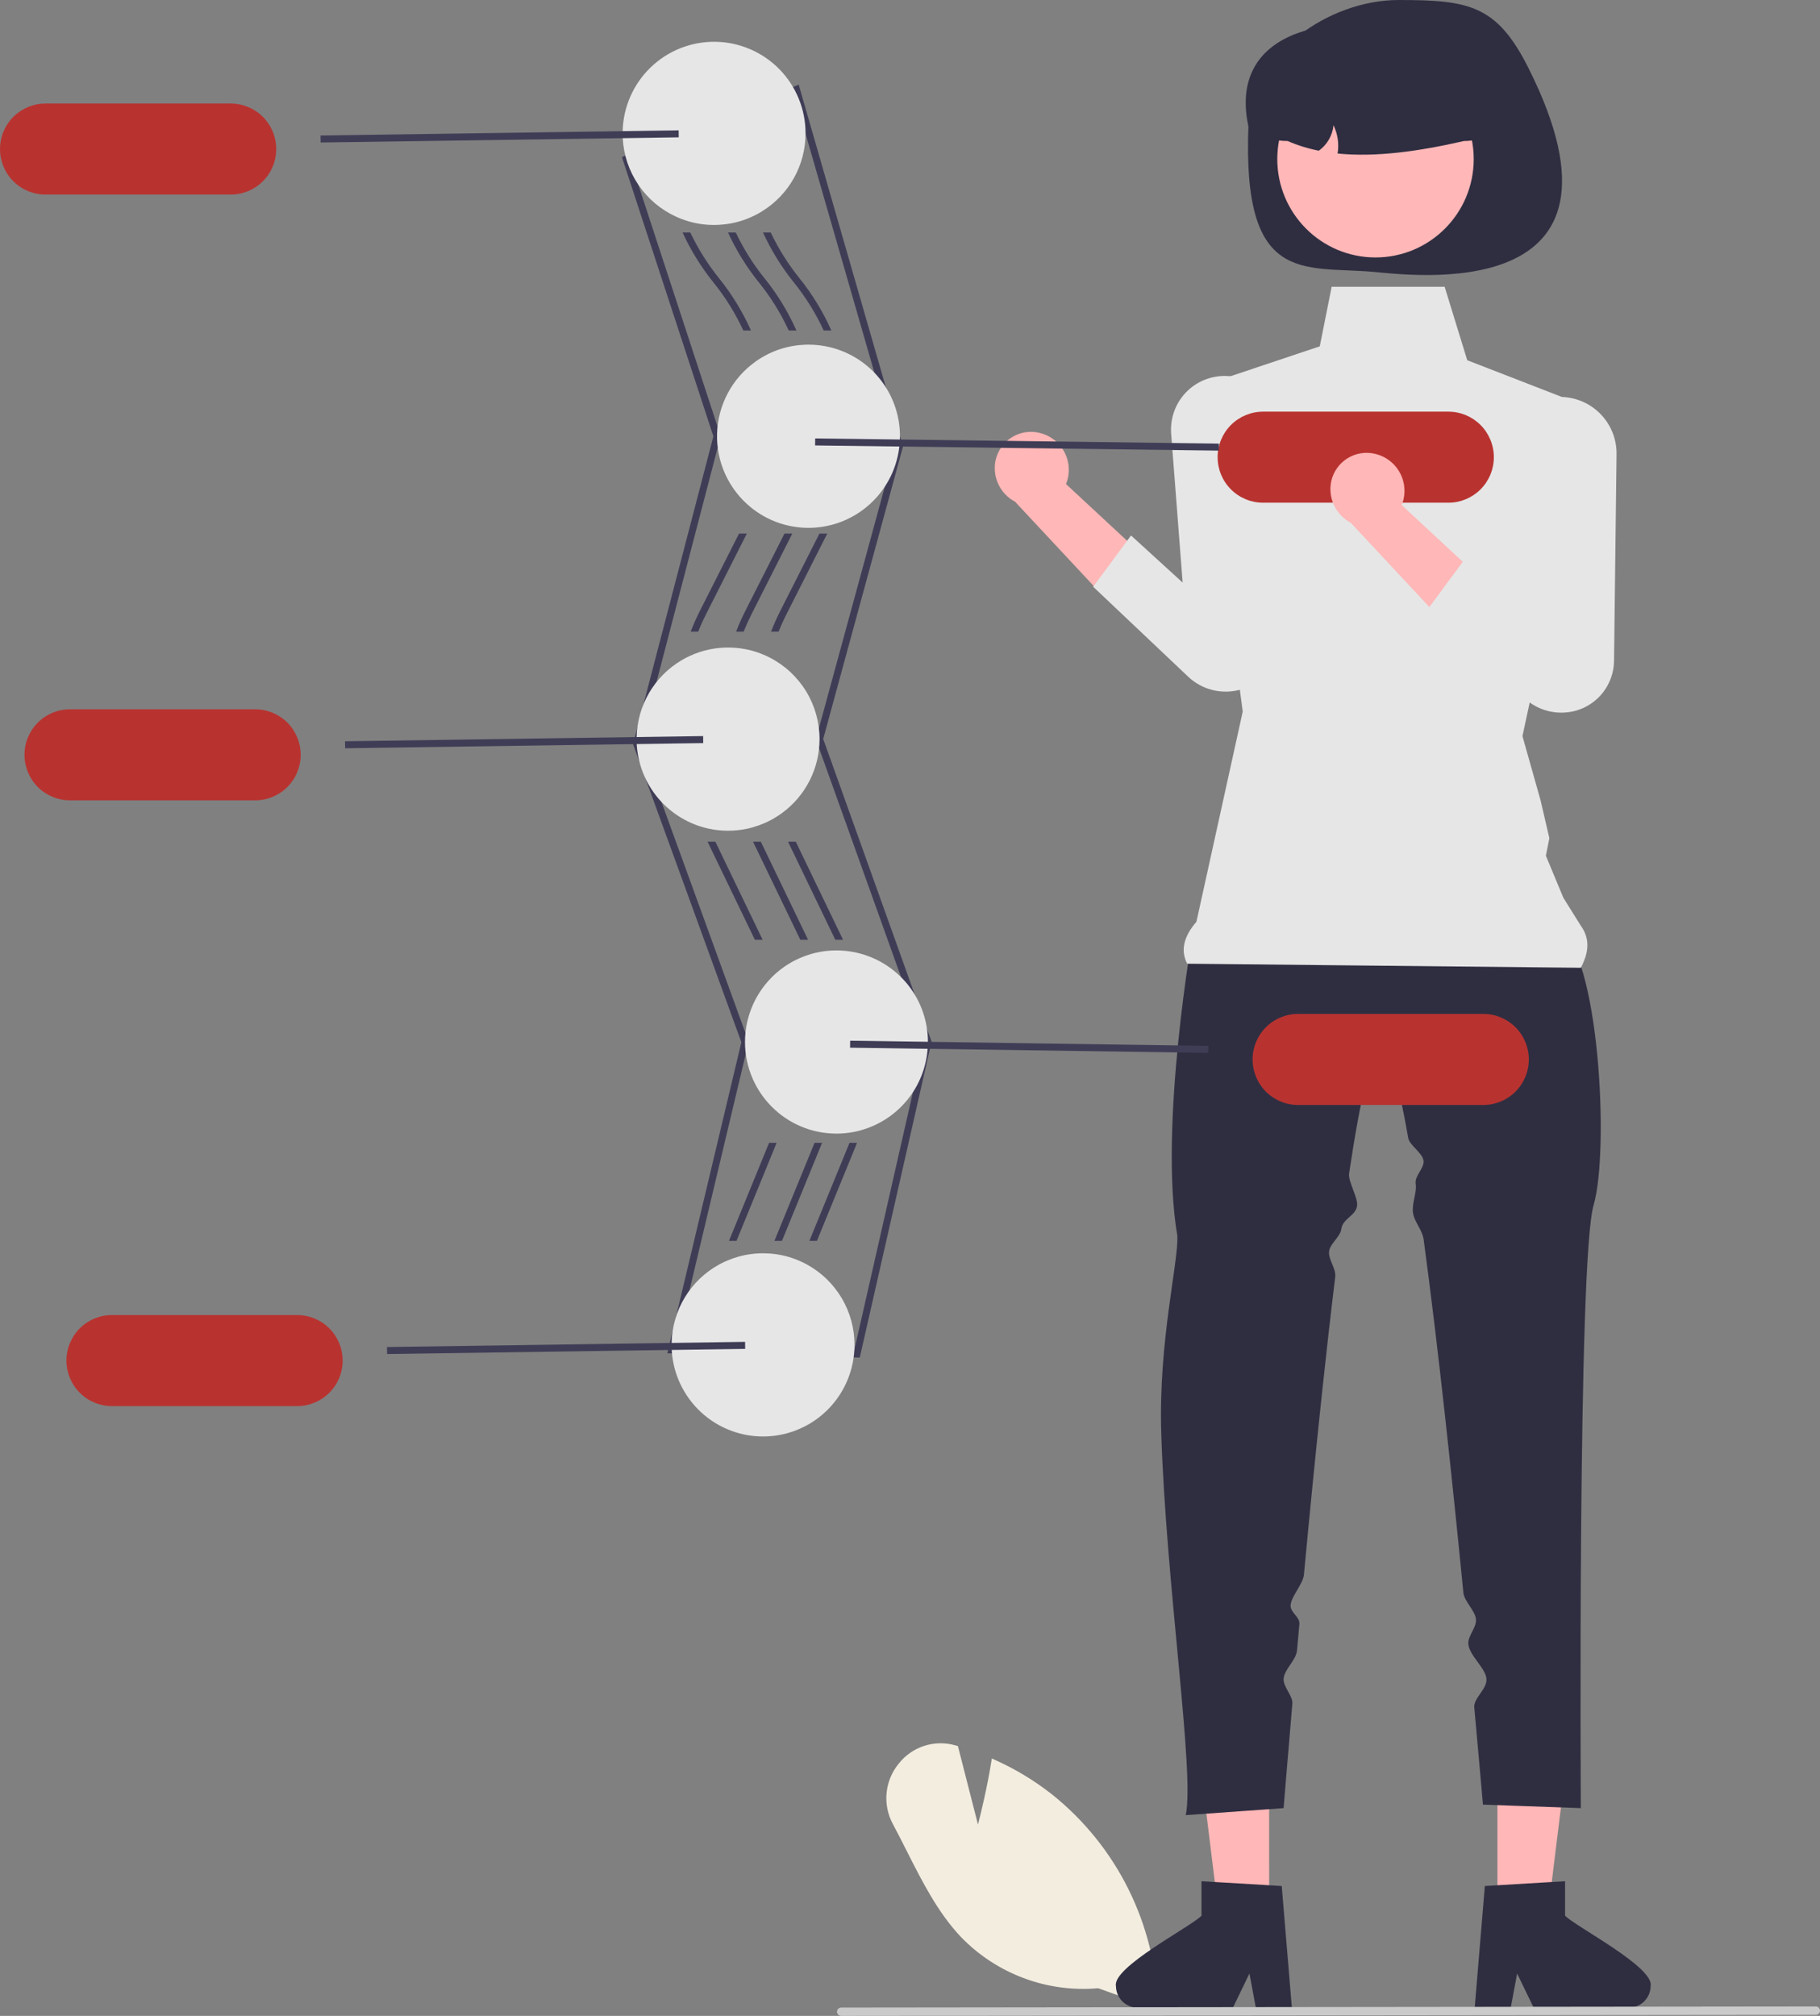 <svg width="308" height="341" viewBox="0 0 308 341" fill="none" xmlns="http://www.w3.org/2000/svg">
<rect x="0" y="0" width="308" height="341" fill="#808080" stroke="none"/>
<g clip-path="url(#clip0_257_590)">
<path d="M176.051 73.254C177.672 73.67 179.067 74.702 179.938 76.132C180.81 77.561 181.091 79.275 180.72 80.908C180.639 81.239 180.531 81.562 180.397 81.875L196.827 97.127L185.67 99.752L171.778 84.866C170.525 84.21 169.524 83.156 168.931 81.87C168.339 80.585 168.188 79.138 168.503 77.758C168.69 76.974 169.029 76.235 169.501 75.582C169.974 74.93 170.569 74.377 171.255 73.954C171.941 73.532 172.703 73.25 173.498 73.122C174.293 72.995 175.105 73.026 175.888 73.213C175.942 73.226 175.997 73.24 176.051 73.254Z" fill="#FFB7B7"/>
<path d="M191.404 90.579L184.997 99.249L201.051 114.443C202.192 115.531 203.592 116.309 205.118 116.703C206.644 117.097 208.246 117.094 209.77 116.694C211.626 116.198 213.269 115.112 214.454 113.6C215.639 112.087 216.301 110.23 216.34 108.309L216.765 73.336C216.811 70.892 215.921 68.523 214.276 66.716C212.63 64.909 210.356 63.802 207.921 63.622C206.735 63.531 205.543 63.675 204.413 64.045C203.282 64.415 202.236 65.004 201.333 65.779C200.431 66.553 199.689 67.499 199.151 68.56C198.613 69.622 198.29 70.779 198.199 71.966C198.191 72.06 198.186 72.153 198.181 72.247C198.165 72.581 198.167 72.916 198.187 73.249L200.139 98.545L191.404 90.579Z" fill="#E6E6E6"/>
<path d="M145.499 229.642L112.929 228.919L125.46 176.297L107.132 125.886L107.179 125.707L120.727 73.813L105.251 26.573L135.167 14.321L152.81 75.555L152.766 75.715L139.312 125.004L157.651 176.195L157.612 176.363L145.499 229.642ZM114.42 227.767L144.56 228.437L156.42 176.269L138.072 125.052L151.581 75.563L134.395 15.917L106.718 27.252L121.96 73.775L121.915 73.944L108.37 125.828L126.694 176.226L126.652 176.399L114.42 227.767Z" fill="#3F3D56"/>
<path d="M185.847 336.322C181.574 336.699 177.271 336.116 173.252 334.615C169.233 333.114 165.599 330.734 162.617 327.648C158.717 323.532 156.041 318.235 153.453 313.112C152.7 311.621 151.921 310.079 151.129 308.602C150.245 306.991 149.864 305.152 150.034 303.323C150.204 301.493 150.917 299.757 152.082 298.336C153.199 296.917 154.714 295.864 156.433 295.314C158.153 294.764 159.997 294.742 161.729 295.251L162.107 295.36L165.505 308.636C166.013 306.656 167.101 302.194 167.788 297.823L167.846 297.457L168.184 297.608C171.733 299.18 175.071 301.193 178.117 303.599C183.514 307.933 187.904 313.39 190.981 319.593C194.058 325.796 195.748 332.595 195.935 339.518L195.944 339.931L185.847 336.322Z" fill="#F3EDE0"/>
<path d="M136.325 22.56C136.325 25.208 135.646 27.812 134.353 30.123C133.06 32.433 131.197 34.373 128.941 35.757C128.602 35.972 128.253 36.17 127.893 36.349C126.607 37.014 125.232 37.493 123.811 37.77C123.414 37.847 123.012 37.907 122.603 37.948C122.02 38.02 121.433 38.055 120.846 38.055C119.164 38.057 117.493 37.783 115.899 37.243V37.237C115.386 37.072 114.884 36.874 114.396 36.645C111.825 35.468 109.625 33.608 108.036 31.266C106.447 28.925 105.53 26.192 105.384 23.366C105.373 23.099 105.367 22.827 105.367 22.56C105.367 22.436 105.367 22.305 105.373 22.181C105.472 18.106 107.172 14.234 110.104 11.405C113.036 8.575 116.964 7.017 121.036 7.067C125.108 7.117 128.997 8.771 131.859 11.671C134.721 14.571 136.325 18.484 136.325 22.56Z" fill="#E6E6E6"/>
<path d="M152.302 73.794C152.302 73.989 152.296 74.179 152.284 74.374C152.275 74.771 152.245 75.166 152.195 75.559C151.836 78.673 150.543 81.605 148.487 83.97C146.43 86.334 143.707 88.019 140.674 88.803C140.201 88.921 139.728 89.022 139.243 89.099C138.442 89.225 137.633 89.289 136.822 89.288C136.082 89.289 135.342 89.236 134.609 89.129C134.207 89.075 133.805 88.998 133.414 88.909C131.473 88.476 129.636 87.668 128.006 86.528C127.669 86.297 127.337 86.049 127.024 85.788C125.185 84.284 123.718 82.377 122.734 80.214C121.75 78.051 121.277 75.691 121.351 73.315C121.424 70.94 122.043 68.614 123.159 66.516C124.275 64.418 125.859 62.606 127.787 61.219V61.214C128.118 60.969 128.462 60.742 128.816 60.532C130.569 59.464 132.519 58.761 134.55 58.465C134.953 58.406 135.361 58.365 135.769 58.341C136.118 58.311 136.467 58.299 136.822 58.299C138.089 58.298 139.351 58.453 140.58 58.761C141.056 58.879 141.526 59.021 141.988 59.188C145.006 60.255 147.618 62.233 149.465 64.849C151.313 67.465 152.304 70.59 152.302 73.794Z" fill="#E6E6E6"/>
<path d="M138.692 125.028C138.692 127.464 138.117 129.865 137.015 132.037C135.913 134.208 134.314 136.089 132.349 137.525C132.03 137.766 131.698 137.989 131.355 138.195C130.174 138.936 128.895 139.508 127.556 139.894C127.172 140.013 126.781 140.114 126.384 140.196C124.28 140.633 122.109 140.631 120.006 140.191C119.496 140.084 118.992 139.95 118.497 139.788C115.506 138.829 112.877 136.984 110.958 134.496C109.039 132.008 107.921 128.995 107.751 125.857C107.74 125.579 107.734 125.306 107.734 125.028C107.734 124.909 107.734 124.791 107.74 124.672C107.798 122.038 108.527 119.462 109.859 117.189C111.191 114.916 113.081 113.02 115.349 111.683C115.809 111.405 116.285 111.156 116.775 110.937C118.795 110.01 120.991 109.531 123.213 109.533C123.355 109.533 123.497 109.533 123.639 109.545C124.046 109.55 124.453 109.576 124.858 109.622C126.355 109.776 127.821 110.153 129.207 110.742C129.58 110.896 129.941 111.061 130.296 111.251C132.826 112.552 134.948 114.527 136.43 116.957C137.911 119.388 138.694 122.18 138.692 125.028Z" fill="#E6E6E6"/>
<path d="M157.035 176.232V176.262C157.035 176.653 157.018 177.038 156.982 177.417C156.748 180.578 155.549 183.592 153.548 186.05C151.546 188.507 148.839 190.29 145.793 191.158V191.164C145.349 191.294 144.899 191.401 144.444 191.484C143.492 191.665 142.525 191.756 141.556 191.756C140.941 191.758 140.326 191.72 139.716 191.644C139.319 191.602 138.923 191.537 138.532 191.46C136.478 191.054 134.529 190.232 132.805 189.043C132.453 188.806 132.113 188.551 131.787 188.279C130.108 186.913 128.735 185.209 127.755 183.278C126.775 181.347 126.21 179.232 126.098 177.069C125.985 174.906 126.327 172.744 127.101 170.722C127.875 168.699 129.064 166.862 130.592 165.328V165.322C130.893 165.02 131.207 164.73 131.532 164.457C133.045 163.163 134.796 162.177 136.686 161.555C137.065 161.425 137.444 161.312 137.834 161.217C139.052 160.916 140.302 160.765 141.556 160.767C141.781 160.767 142.006 160.773 142.231 160.785C142.692 160.803 143.154 160.844 143.603 160.903V160.909H143.609C147.322 161.403 150.729 163.228 153.198 166.046C155.667 168.864 157.031 172.484 157.035 176.232Z" fill="#E6E6E6"/>
<path d="M144.609 227.495C144.609 231.531 143.036 235.408 140.224 238.3C137.413 241.193 133.584 242.873 129.554 242.984C125.523 243.094 121.609 241.626 118.643 238.891C115.678 236.157 113.895 232.372 113.675 228.342C113.657 228.058 113.651 227.78 113.651 227.495C113.651 227.383 113.651 227.27 113.657 227.158C113.713 224.429 114.49 221.764 115.907 219.433C117.324 217.102 119.333 215.188 121.728 213.884C122.24 213.602 122.77 213.353 123.314 213.138C125.16 212.384 127.136 211.997 129.13 212.001C129.479 212.001 129.828 212.013 130.177 212.036C130.592 212.066 131 212.107 131.402 212.167C132.833 212.374 134.226 212.787 135.538 213.393C135.899 213.553 136.254 213.73 136.604 213.926C139.03 215.262 141.053 217.227 142.461 219.614C143.869 222.001 144.611 224.723 144.609 227.495Z" fill="#E6E6E6"/>
<path d="M258.651 11.484C279.09 52.166 238.428 46.488 232.273 45.975C220.415 44.986 210.175 48.187 211.28 21.091C211.766 9.191 224.793 0 236.692 0C248.591 0 253.305 0.844 258.651 11.484Z" fill="#2F2E41"/>
<path d="M253.41 323.273L261.999 323.272L266.086 290.108L253.408 290.109L253.41 323.273Z" fill="#FFB7B7"/>
<path d="M264.858 324.047V318.218L262.599 318.356L253.407 318.901L251.28 319.032L249.653 338.553L249.566 339.6H255.665L255.861 338.561L256.747 333.837L259.034 338.561L259.535 339.6H275.705C276.667 339.594 277.588 339.208 278.268 338.526C278.948 337.845 279.332 336.922 279.336 335.959C280.018 332.768 266.571 325.871 264.858 324.047Z" fill="#2F2E41"/>
<path d="M214.779 323.273L206.19 323.272L202.103 290.108L214.781 290.109L214.779 323.273Z" fill="#FFB7B7"/>
<path d="M203.331 324.047V318.218L205.59 318.356L214.782 318.901L216.909 319.032L218.536 338.553L218.623 339.6H212.524L212.328 338.561L211.442 333.837L209.155 338.561L208.654 339.6H192.484C191.522 339.594 190.601 339.208 189.921 338.526C189.241 337.845 188.858 336.922 188.853 335.959C188.171 332.768 201.618 325.871 203.331 324.047Z" fill="#2F2E41"/>
<path d="M201.963 157.247C201.963 157.247 196.055 190.355 199.236 209.007C199.479 213.458 196.02 226.83 196.521 242.481C197.343 268.206 202.2 299.896 200.663 307.041L217.231 305.856C217.231 305.856 217.782 298.87 218.709 288.154C218.819 286.872 217.109 285.324 217.231 283.941C217.372 282.328 219.347 280.862 219.501 279.128C219.63 277.691 219.762 276.218 219.899 274.708C220.008 273.507 218.3 272.744 218.414 271.503C218.555 269.966 220.519 267.942 220.667 266.352C221.57 256.689 222.603 246.144 223.708 235.799C224.434 229.003 225.192 222.294 225.963 215.979C226.131 214.609 224.754 213.011 224.923 211.681C225.095 210.322 226.813 209.233 226.986 207.922C227.229 206.08 229.412 205.711 229.657 203.981C229.853 202.594 228.11 199.823 228.306 198.518C230.224 185.75 232.129 177.178 233.778 177.299C235.138 177.398 236.702 183.302 238.32 192.525C238.524 193.688 240.694 195.017 240.899 196.281C241.113 197.593 239.362 198.844 239.576 200.254C239.804 201.753 238.896 203.569 239.124 205.166C239.344 206.708 240.701 208.028 240.921 209.648C243.391 227.862 245.805 250.644 247.646 269.402C247.79 270.869 249.638 272.458 249.775 273.872C249.92 275.369 248.352 276.687 248.489 278.115C248.674 280.064 251.382 282.143 251.55 283.941C251.717 285.721 249.344 287.221 249.492 288.829C250.412 298.822 250.958 305.264 250.958 305.264L267.526 305.856C267.526 305.856 266.956 213.204 269.683 203.878C272.41 194.552 270.592 160.978 263.775 157.247C256.957 153.517 201.963 157.247 201.963 157.247Z" fill="#2F2E41"/>
<path d="M225.357 48.511L223.345 58.585L203.029 65.383L210.308 120.37L202.472 155.923C200.451 158.266 199.679 160.627 200.909 163.016L267.526 163.705C268.781 161.306 269.21 158.943 267.526 156.597L264.568 151.859L261.609 144.751L262.201 141.79L260.704 135.35L259.566 131.32L257.645 124.516L269.594 69.194L248.302 60.935L244.479 48.511L225.357 48.511Z" fill="#E6E6E6"/>
<path d="M232.777 43.549C241.956 43.549 249.398 36.101 249.398 26.912C249.398 17.724 241.956 10.275 232.777 10.275C223.598 10.275 216.156 17.724 216.156 26.912C216.156 36.101 223.598 43.549 232.777 43.549Z" fill="#FFB7B7"/>
<path d="M254.37 20.538C252.375 22.512 250.768 23.856 247.74 23.856C240.084 25.609 232.797 26.621 226.362 25.968C226.631 24.341 226.39 22.67 225.671 21.185C225.585 22.038 225.319 22.864 224.891 23.606C224.462 24.349 223.881 24.992 223.185 25.493C221.373 25.139 219.604 24.59 217.909 23.856C215.544 23.859 213.241 23.099 211.341 21.688C208.098 7.687 220.368 2.893 233.101 4.502C234.589 4.217 236.1 4.073 237.614 4.071C247.105 4.071 253.243 10.01 254.37 20.538Z" fill="#2F2E41"/>
<path d="M134.077 90.26C134.035 90.355 133.988 90.444 133.941 90.532L127.213 103.83C126.716 104.819 126.26 105.82 125.846 106.844H124.574C125.038 105.633 125.565 104.447 126.154 103.291L132.757 90.26H134.077Z" fill="#3F3D56"/>
<path d="M134.781 55.907H133.479C132.143 53.011 130.456 50.292 128.456 47.81C126.359 45.21 124.594 42.359 123.201 39.322H124.515C125.824 42.088 127.457 44.688 129.379 47.069C131.556 49.767 133.372 52.738 134.781 55.907Z" fill="#3F3D56"/>
<path d="M136.751 158.966H135.438L127.438 142.382H128.757L136.751 158.966Z" fill="#3F3D56"/>
<path d="M137.84 193.32H139.112C139.024 193.551 138.935 193.776 138.84 194.007L132.331 209.904H131.053L137.746 193.557C137.775 193.48 137.811 193.397 137.84 193.32Z" fill="#3F3D56"/>
<path d="M143.757 193.32H145.029C144.941 193.551 144.852 193.776 144.757 194.007L138.248 209.904H136.97L143.663 193.557C143.692 193.48 143.728 193.397 143.757 193.32Z" fill="#3F3D56"/>
<path d="M139.994 90.26C139.947 90.349 139.905 90.444 139.858 90.532L133.13 103.83C132.627 104.819 132.171 105.824 131.763 106.844H130.485C130.954 105.634 131.483 104.448 132.071 103.291L138.674 90.26H139.994Z" fill="#3F3D56"/>
<path d="M140.692 55.907H139.396C138.059 53.012 136.371 50.293 134.373 47.81C132.276 45.21 130.511 42.359 129.118 39.322H130.426C131.742 42.086 133.377 44.686 135.296 47.069C137.471 49.767 139.285 52.738 140.692 55.907Z" fill="#3F3D56"/>
<path d="M142.669 158.966H141.355L133.361 142.382H134.674L142.669 158.966Z" fill="#3F3D56"/>
<path d="M130.148 193.32H131.42C131.331 193.551 131.242 193.776 131.148 194.007L124.639 209.904H123.361L130.053 193.557C130.083 193.48 130.118 193.397 130.148 193.32Z" fill="#3F3D56"/>
<path d="M126.385 90.26C126.337 90.355 126.296 90.444 126.248 90.532L119.521 103.83C119.018 104.819 118.564 105.824 118.16 106.844H116.882C117.348 105.634 117.876 104.448 118.461 103.291L125.065 90.26H126.385Z" fill="#3F3D56"/>
<path d="M127.089 55.907H125.793C124.454 53.011 122.765 50.292 120.763 47.81C118.668 45.209 116.903 42.358 115.509 39.322H116.817C118.132 42.086 119.766 44.686 121.686 47.069C123.861 49.769 125.677 52.74 127.089 55.907Z" fill="#3F3D56"/>
<path d="M121.065 142.382L129.059 158.966H127.745L119.745 142.382H121.065Z" fill="#3F3D56"/>
<path d="M39.053 17.514H7.692C5.652 17.514 3.696 18.325 2.253 19.769C0.81 21.213 0 23.172 0 25.214C0 27.256 0.81 29.214 2.253 30.658C3.696 32.102 5.652 32.914 7.692 32.914H39.053C41.093 32.914 43.05 32.102 44.492 30.658C45.935 29.214 46.745 27.256 46.745 25.214C46.745 23.172 45.935 21.213 44.492 19.769C43.05 18.325 41.093 17.514 39.053 17.514Z" fill="#B83330"/>
<path d="M114.85 22.045L54.246 22.921L54.263 24.106L114.867 23.23L114.85 22.045Z" fill="#3F3D56"/>
<path d="M50.296 222.449H18.935C16.895 222.449 14.938 223.26 13.496 224.704C12.053 226.148 11.243 228.107 11.243 230.149C11.243 232.191 12.053 234.149 13.496 235.593C14.938 237.037 16.895 237.849 18.935 237.849H50.296C52.336 237.849 54.292 237.037 55.735 235.593C57.178 234.149 57.988 232.191 57.988 230.149C57.988 228.107 57.178 226.148 55.735 224.704C54.292 223.26 52.336 222.449 50.296 222.449Z" fill="#B83330"/>
<path d="M126.091 226.981L65.488 227.857L65.505 229.042L126.108 228.166L126.091 226.981Z" fill="#3F3D56"/>
<path d="M43.195 119.981H11.834C9.794 119.981 7.838 120.793 6.395 122.237C4.952 123.681 4.142 125.639 4.142 127.681C4.142 129.723 4.952 131.682 6.395 133.126C7.838 134.57 9.794 135.381 11.834 135.381H43.195C45.235 135.381 47.192 134.57 48.634 133.126C50.077 131.682 50.888 129.723 50.888 127.681C50.888 125.639 50.077 123.681 48.634 122.237C47.192 120.793 45.235 119.981 43.195 119.981Z" fill="#B83330"/>
<path d="M118.991 124.513L58.388 125.389L58.405 126.574L119.008 125.698L118.991 124.513Z" fill="#3F3D56"/>
<path d="M245.112 69.636H213.751C211.711 69.636 209.755 70.447 208.312 71.891C206.869 73.335 206.059 75.294 206.059 77.336C206.059 79.378 206.869 81.337 208.312 82.781C209.755 84.225 211.711 85.036 213.751 85.036H245.112C247.152 85.036 249.109 84.225 250.552 82.781C251.994 81.337 252.805 79.378 252.805 77.336C252.805 75.294 251.994 73.335 250.552 71.891C249.109 70.447 247.152 69.636 245.112 69.636Z" fill="#B83330"/>
<path d="M206.263 76.226L137.939 75.35L137.956 74.166L206.28 75.042L206.263 76.226Z" fill="#3F3D56"/>
<path d="M251.029 171.511H219.669C217.628 171.511 215.672 172.322 214.229 173.766C212.787 175.21 211.976 177.169 211.976 179.211C211.976 181.253 212.787 183.212 214.229 184.656C215.672 186.1 217.628 186.911 219.669 186.911H251.029C253.07 186.911 255.026 186.1 256.469 184.656C257.911 183.212 258.722 181.253 258.722 179.211C258.722 177.169 257.911 175.21 256.469 173.766C255.026 172.322 253.07 171.511 251.029 171.511Z" fill="#B83330"/>
<path d="M143.873 176.041L143.856 177.225L204.459 178.102L204.476 176.917L143.873 176.041Z" fill="#3F3D56"/>
<path d="M307.296 340.818L142.355 341C142.168 341 141.989 340.926 141.857 340.793C141.725 340.661 141.65 340.482 141.65 340.295C141.65 340.108 141.725 339.928 141.857 339.796C141.989 339.664 142.168 339.59 142.355 339.59L307.296 339.407C307.388 339.407 307.48 339.426 307.565 339.461C307.651 339.497 307.728 339.549 307.794 339.614C307.859 339.68 307.911 339.757 307.947 339.843C307.982 339.928 308 340.02 308 340.113C308 340.205 307.982 340.297 307.947 340.383C307.911 340.468 307.859 340.546 307.794 340.611C307.728 340.677 307.651 340.729 307.565 340.764C307.48 340.8 307.388 340.818 307.296 340.818Z" fill="#CACACA"/>
<path d="M232.856 76.808C234.477 77.224 235.871 78.256 236.743 79.686C237.615 81.115 237.895 82.829 237.524 84.462C237.444 84.792 237.336 85.116 237.202 85.429L253.632 100.681L242.475 103.306L228.583 88.42C227.33 87.763 226.329 86.71 225.736 85.424C225.144 84.138 224.993 82.692 225.308 81.312C225.495 80.528 225.834 79.789 226.306 79.136C226.778 78.483 227.374 77.93 228.06 77.508C228.746 77.086 229.508 76.803 230.303 76.676C231.097 76.549 231.91 76.58 232.693 76.766C232.747 76.779 232.802 76.793 232.856 76.808Z" fill="#FFB7B7"/>
<path d="M248.209 94.133L241.802 102.803L257.856 117.996C258.997 119.085 260.397 119.863 261.923 120.257C263.449 120.651 265.05 120.648 266.575 120.248C268.43 119.752 270.074 118.666 271.259 117.154C272.444 115.641 273.106 113.784 273.144 111.863L273.569 76.89C273.616 74.446 272.725 72.077 271.08 70.27C269.435 68.463 267.161 67.356 264.725 67.176C263.539 67.085 262.348 67.228 261.217 67.599C260.087 67.968 259.041 68.558 258.138 69.332C257.235 70.107 256.494 71.052 255.956 72.114C255.418 73.175 255.094 74.333 255.003 75.52C254.996 75.613 254.99 75.707 254.986 75.801C254.97 76.135 254.971 76.469 254.991 76.803L256.944 102.098L248.209 94.133Z" fill="#E6E6E6"/>
</g>
<defs>
<clipPath id="clip0_257_590">
<rect width="308" height="341" fill="white"/>
</clipPath>
</defs>
</svg>
